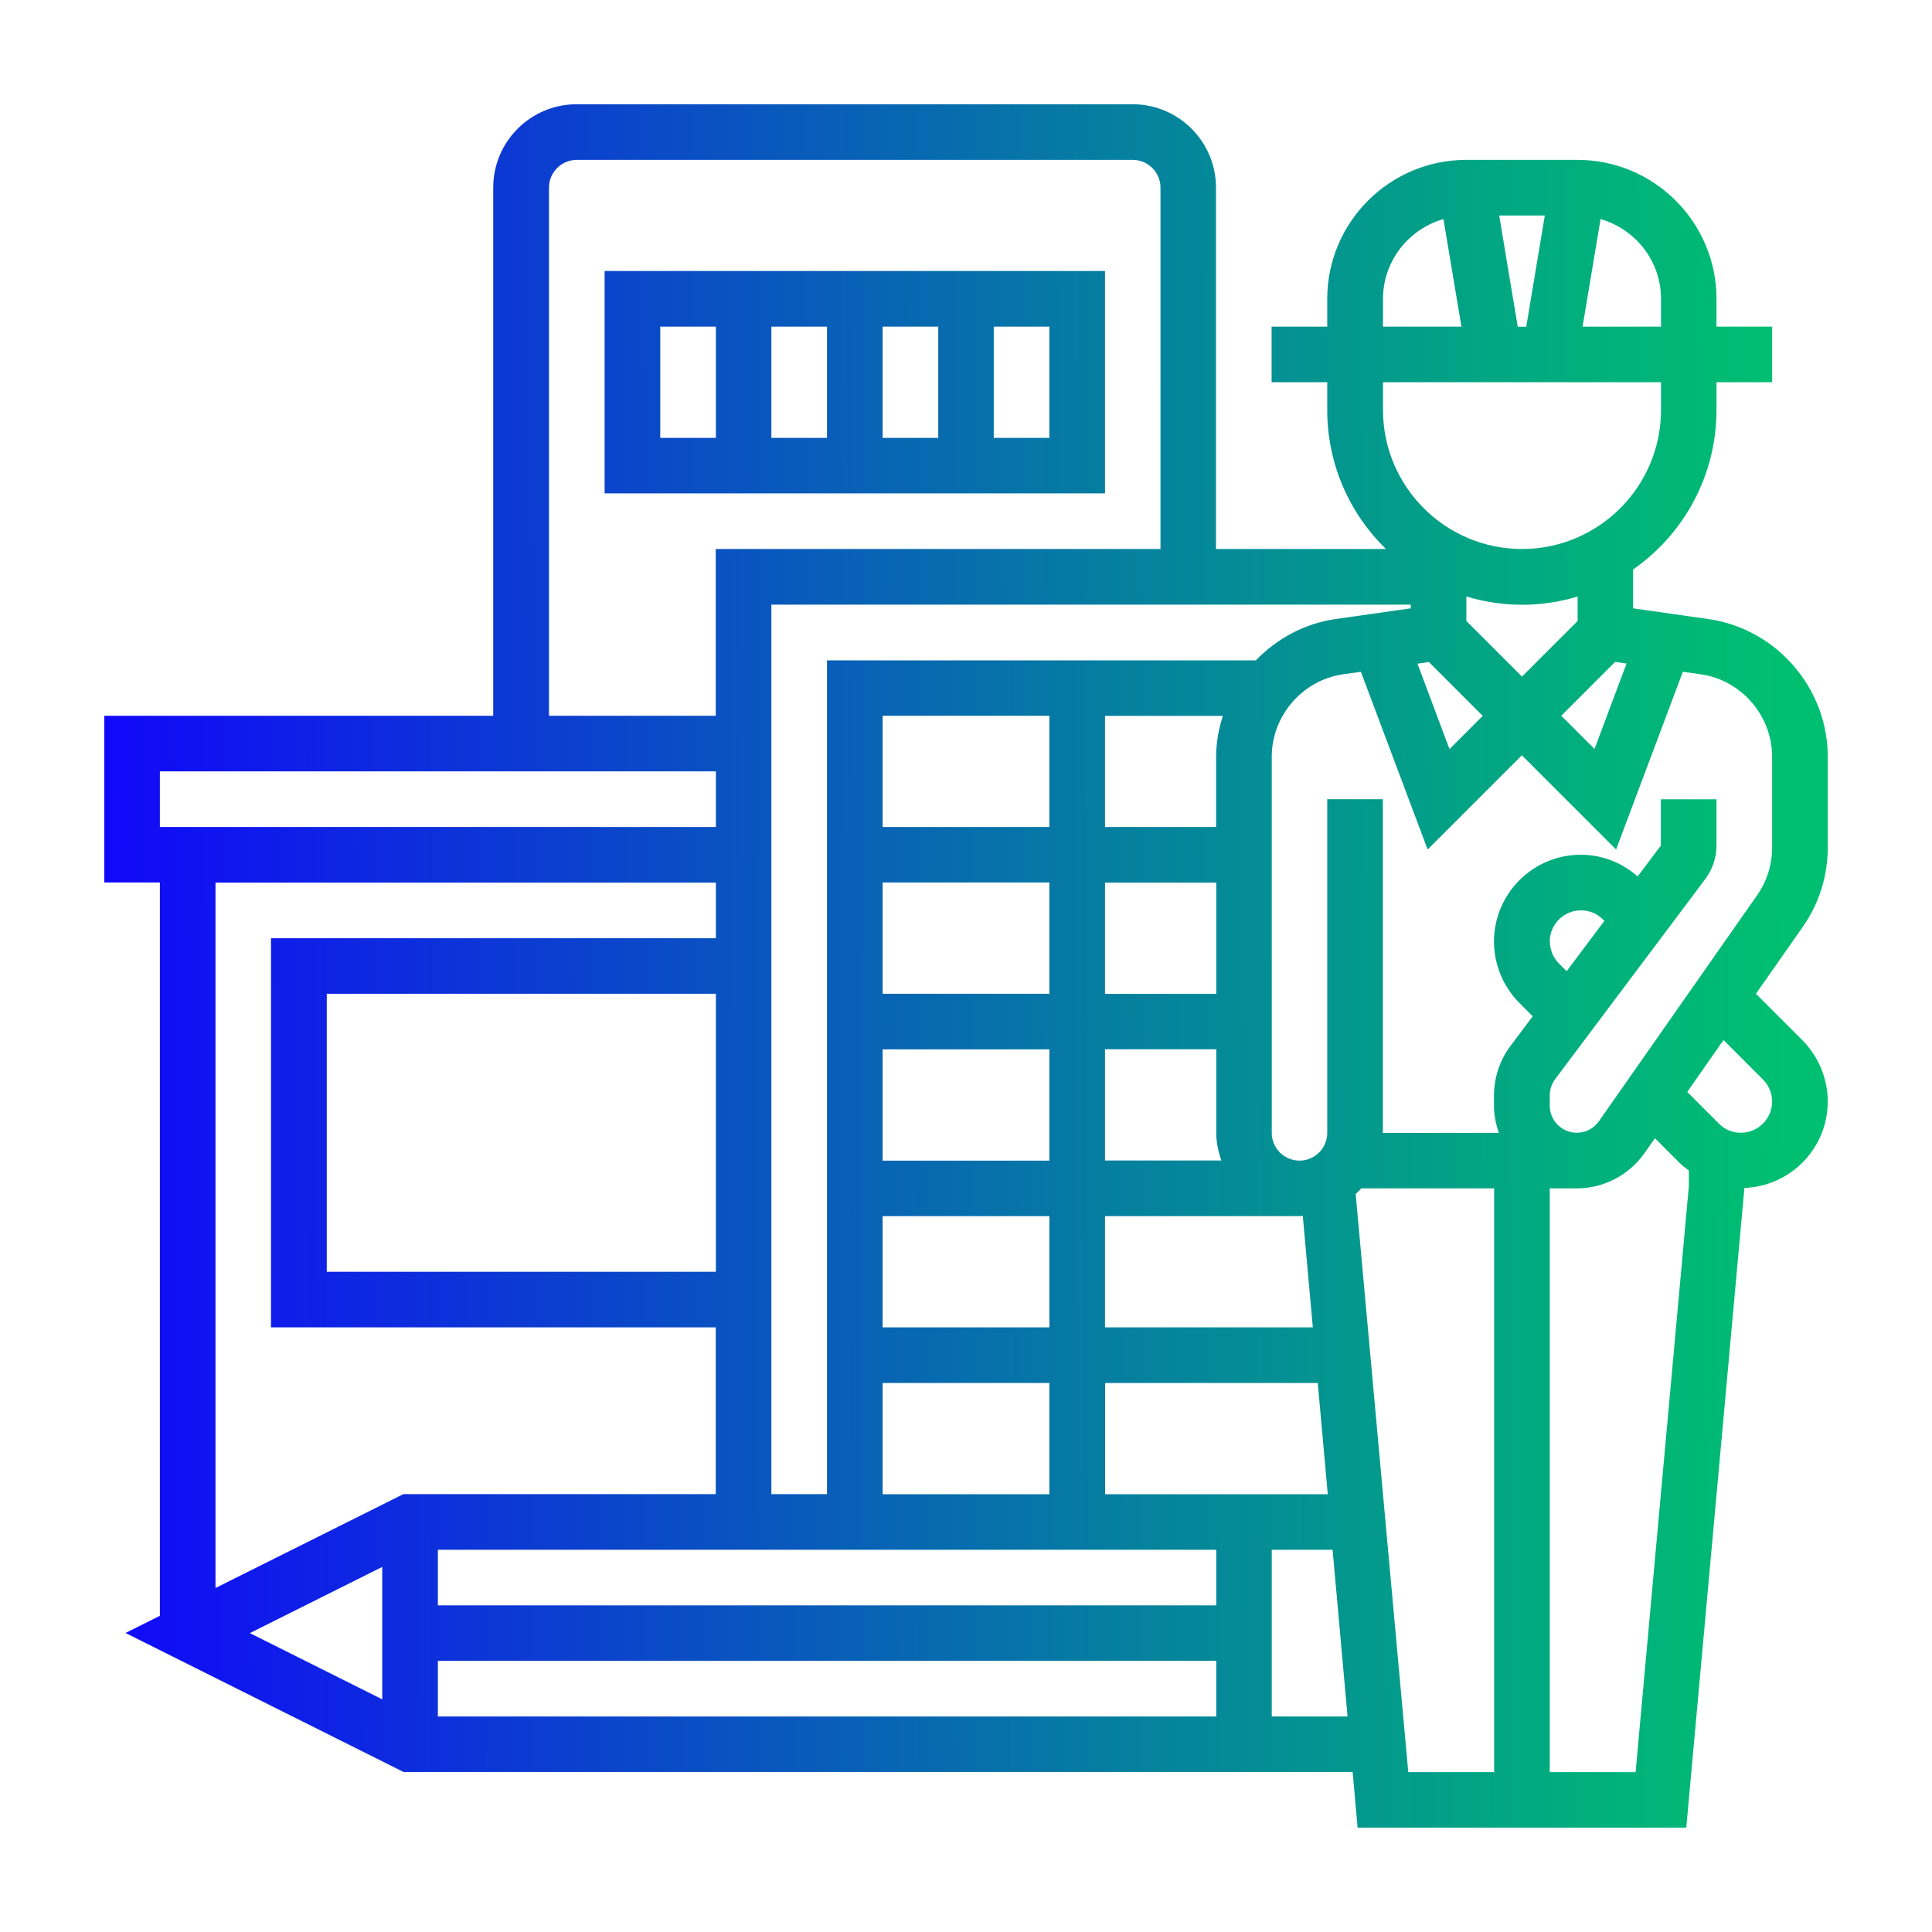 <?xml version="1.0" encoding="UTF-8"?>
<svg id="_レイヤー_2" data-name="レイヤー 2" xmlns="http://www.w3.org/2000/svg" xmlns:xlink="http://www.w3.org/1999/xlink" viewBox="0 0 140.66 140.66">
  <defs>
    <style>
      .cls-1 {
        fill: none;
      }

      .cls-2 {
        fill: url(#_新規グラデーションスウォッチ_2-2);
      }

      .cls-3 {
        fill: url(#_新規グラデーションスウォッチ_2);
      }

      .cls-4 {
        clip-path: url(#clippath);
      }
    </style>
    <clipPath id="clippath">
      <rect class="cls-1" width="140.66" height="140.66"/>
    </clipPath>
    <linearGradient id="_新規グラデーションスウォッチ_2" data-name="新規グラデーションスウォッチ 2" x1="3.17" y1="70.61" x2="131.17" y2="70.16" gradientUnits="userSpaceOnUse">
      <stop offset="0" stop-color="#1200ff"/>
      <stop offset=".27" stop-color="#0c3ad3"/>
      <stop offset=".62" stop-color="#05819e"/>
      <stop offset=".87" stop-color="#01ae7d"/>
      <stop offset=".99" stop-color="#00bf71"/>
    </linearGradient>
    <linearGradient id="_新規グラデーションスウォッチ_2-2" data-name="新規グラデーションスウォッチ 2" x1="3.02" y1="28.03" x2="131.02" y2="27.59" xlink:href="#_新規グラデーションスウォッチ_2"/>
  </defs>
  <g id="_レイヤー_1-2" data-name="レイヤー 1">
    <g class="cls-4">
      <g>
        <path class="cls-3" d="M133.07,61.71v-6.62c0-5-3.74-9.31-8.69-10.02l-5.48-.78v-2.83c3.67-2.56,6.07-6.81,6.07-11.61v-2.02h4.05v-4.05h-4.05v-2.02c0-5.58-4.54-10.12-10.12-10.12h-8.1c-5.58,0-10.12,4.54-10.12,10.12v2.02h-4.05v4.05h4.05v2.02c0,3.96,1.64,7.55,4.27,10.12h-12.37V13.66c0-3.35-2.72-6.07-6.07-6.07h-40.48c-3.35,0-6.07,2.72-6.07,6.07v38.45H7.59v12.14h4.05v53.39l-2.5,1.25,20.24,10.12h69.1l.36,4.05h23.93l4.23-46.55v-.02c3.37-.13,6.07-2.89,6.07-6.29,0-1.66-.67-3.29-1.85-4.47l-3.38-3.38,3.4-4.85c1.2-1.71,1.83-3.72,1.83-5.8ZM116.53,15.95c2.53.73,4.4,3.04,4.4,5.81v2.02h-5.71l1.31-7.83ZM112.47,15.69l-1.35,8.1h-.62l-1.35-8.1h3.32ZM100.69,21.76c0-2.76,1.87-5.08,4.4-5.81l1.31,7.83h-5.71v-2.02ZM100.69,29.85v-2.02h20.24v2.02c0,5.58-4.54,10.12-10.12,10.12s-10.12-4.54-10.12-10.12ZM106.76,45.21v-1.78c1.28.38,2.64.6,4.05.6s2.76-.21,4.05-.6v1.78l-4.05,4.05-4.05-4.05ZM107.95,52.12l-2.42,2.42-2.33-6.22.83-.12,3.92,3.92ZM117.59,48.19l.83.12-2.33,6.22-2.42-2.42,3.92-3.92ZM102.71,44.02v.27l-5.48.78c-2.28.33-4.28,1.44-5.8,3.01h-31.22s0,60.7,0,60.7h-4.05V44.02h46.55ZM80.45,96.64v-8.1h14.17c.08,0,.15-.02.23-.02l.73,8.12h-15.12ZM95.94,100.69l.73,8.1h-16.21v-8.1h15.49ZM88.55,64.26v8.1h-8.1v-8.1h8.1ZM80.45,60.21v-8.09h8.58c-.3.95-.49,1.93-.49,2.97v5.12h-8.1ZM88.55,76.4v6.07c0,.71.15,1.39.37,2.02h-8.47v-8.1h8.1ZM64.26,96.64v-8.1h12.14v8.1h-12.14ZM76.4,100.69v8.1h-12.14v-8.1h12.14ZM64.26,84.5v-8.1h12.14v8.1h-12.14ZM64.26,72.35v-8.1h12.14v8.1h-12.14ZM64.26,60.21v-8.1h12.14v8.1h-12.14ZM39.97,13.66c0-1.12.91-2.02,2.02-2.02h40.48c1.12,0,2.02.91,2.02,2.02v26.31h-32.38v12.14h-12.14V13.66ZM11.64,56.16h40.48v4.05H11.64v-4.05ZM27.83,123.72l-9.64-4.82,9.64-4.82v9.64ZM15.69,115.63v-51.37h36.43v4.05H19.73v28.33h32.38v12.14h-22.74l-13.69,6.84ZM52.12,72.35v20.24h-28.33v-20.24h28.33ZM88.55,124.97H31.88v-4.05h56.67v4.05ZM88.55,116.88H31.88v-4.05h56.67v4.05ZM92.59,124.97v-12.14h4.43l1.09,12.14h-5.52ZM108.78,129.02h-6.25l-3.83-42.09c.14-.13.28-.27.41-.41h9.67v42.5ZM119.08,129.02h-6.25v-42.5h1.97c1.96,0,3.8-.96,4.93-2.57l.76-1.08,1.8,1.8c.21.21.44.38.67.55v1.12s-3.88,42.69-3.88,42.69ZM128.36,78.6c.42.42.66,1.01.66,1.6,0,1.25-1.02,2.27-2.27,2.27-.61,0-1.18-.23-1.6-.66l-2.31-2.31,2.64-3.78,2.87,2.87ZM129.02,61.71c0,1.25-.38,2.46-1.1,3.48l-11.51,16.44c-.37.53-.97.84-1.61.84-1.08,0-1.97-.88-1.97-1.97v-.75c0-.42.14-.84.39-1.18l10.94-14.58c.52-.7.81-1.56.81-2.43v-3.37h-4.05v3.37l-1.69,2.25c-1.15-1.01-2.59-1.58-4.14-1.58-3.48,0-6.32,2.83-6.32,6.32,0,1.66.67,3.29,1.85,4.47l.97.97-1.62,2.16c-.78,1.04-1.2,2.32-1.2,3.61v.75c0,.69.14,1.35.36,1.97h-8.45v-24.29h-4.05v24.29c0,1.12-.91,2.02-2.02,2.02s-2.02-.91-2.02-2.02v-27.38c0-3,2.24-5.59,5.21-6.01l1.28-.18,4.86,12.94,6.86-6.86,6.86,6.86,4.86-12.94,1.29.18c2.97.42,5.21,3.01,5.21,6.01v6.62ZM112.83,68.55c0-1.25,1.02-2.27,2.27-2.27.61,0,1.18.23,1.6.66l.11.1-2.75,3.67-.56-.56c-.42-.42-.66-1.01-.66-1.6Z"/>
        <path class="cls-2" d="M80.45,19.73h-36.43v16.19h36.43v-16.19ZM52.12,31.88h-4.05v-8.1h4.05v8.1ZM60.21,31.88h-4.05v-8.1h4.05v8.1ZM68.31,31.88h-4.05v-8.1h4.05v8.1ZM76.4,31.88h-4.05v-8.1h4.05v8.1Z"/>
      </g>
    </g>
  </g>
</svg>
